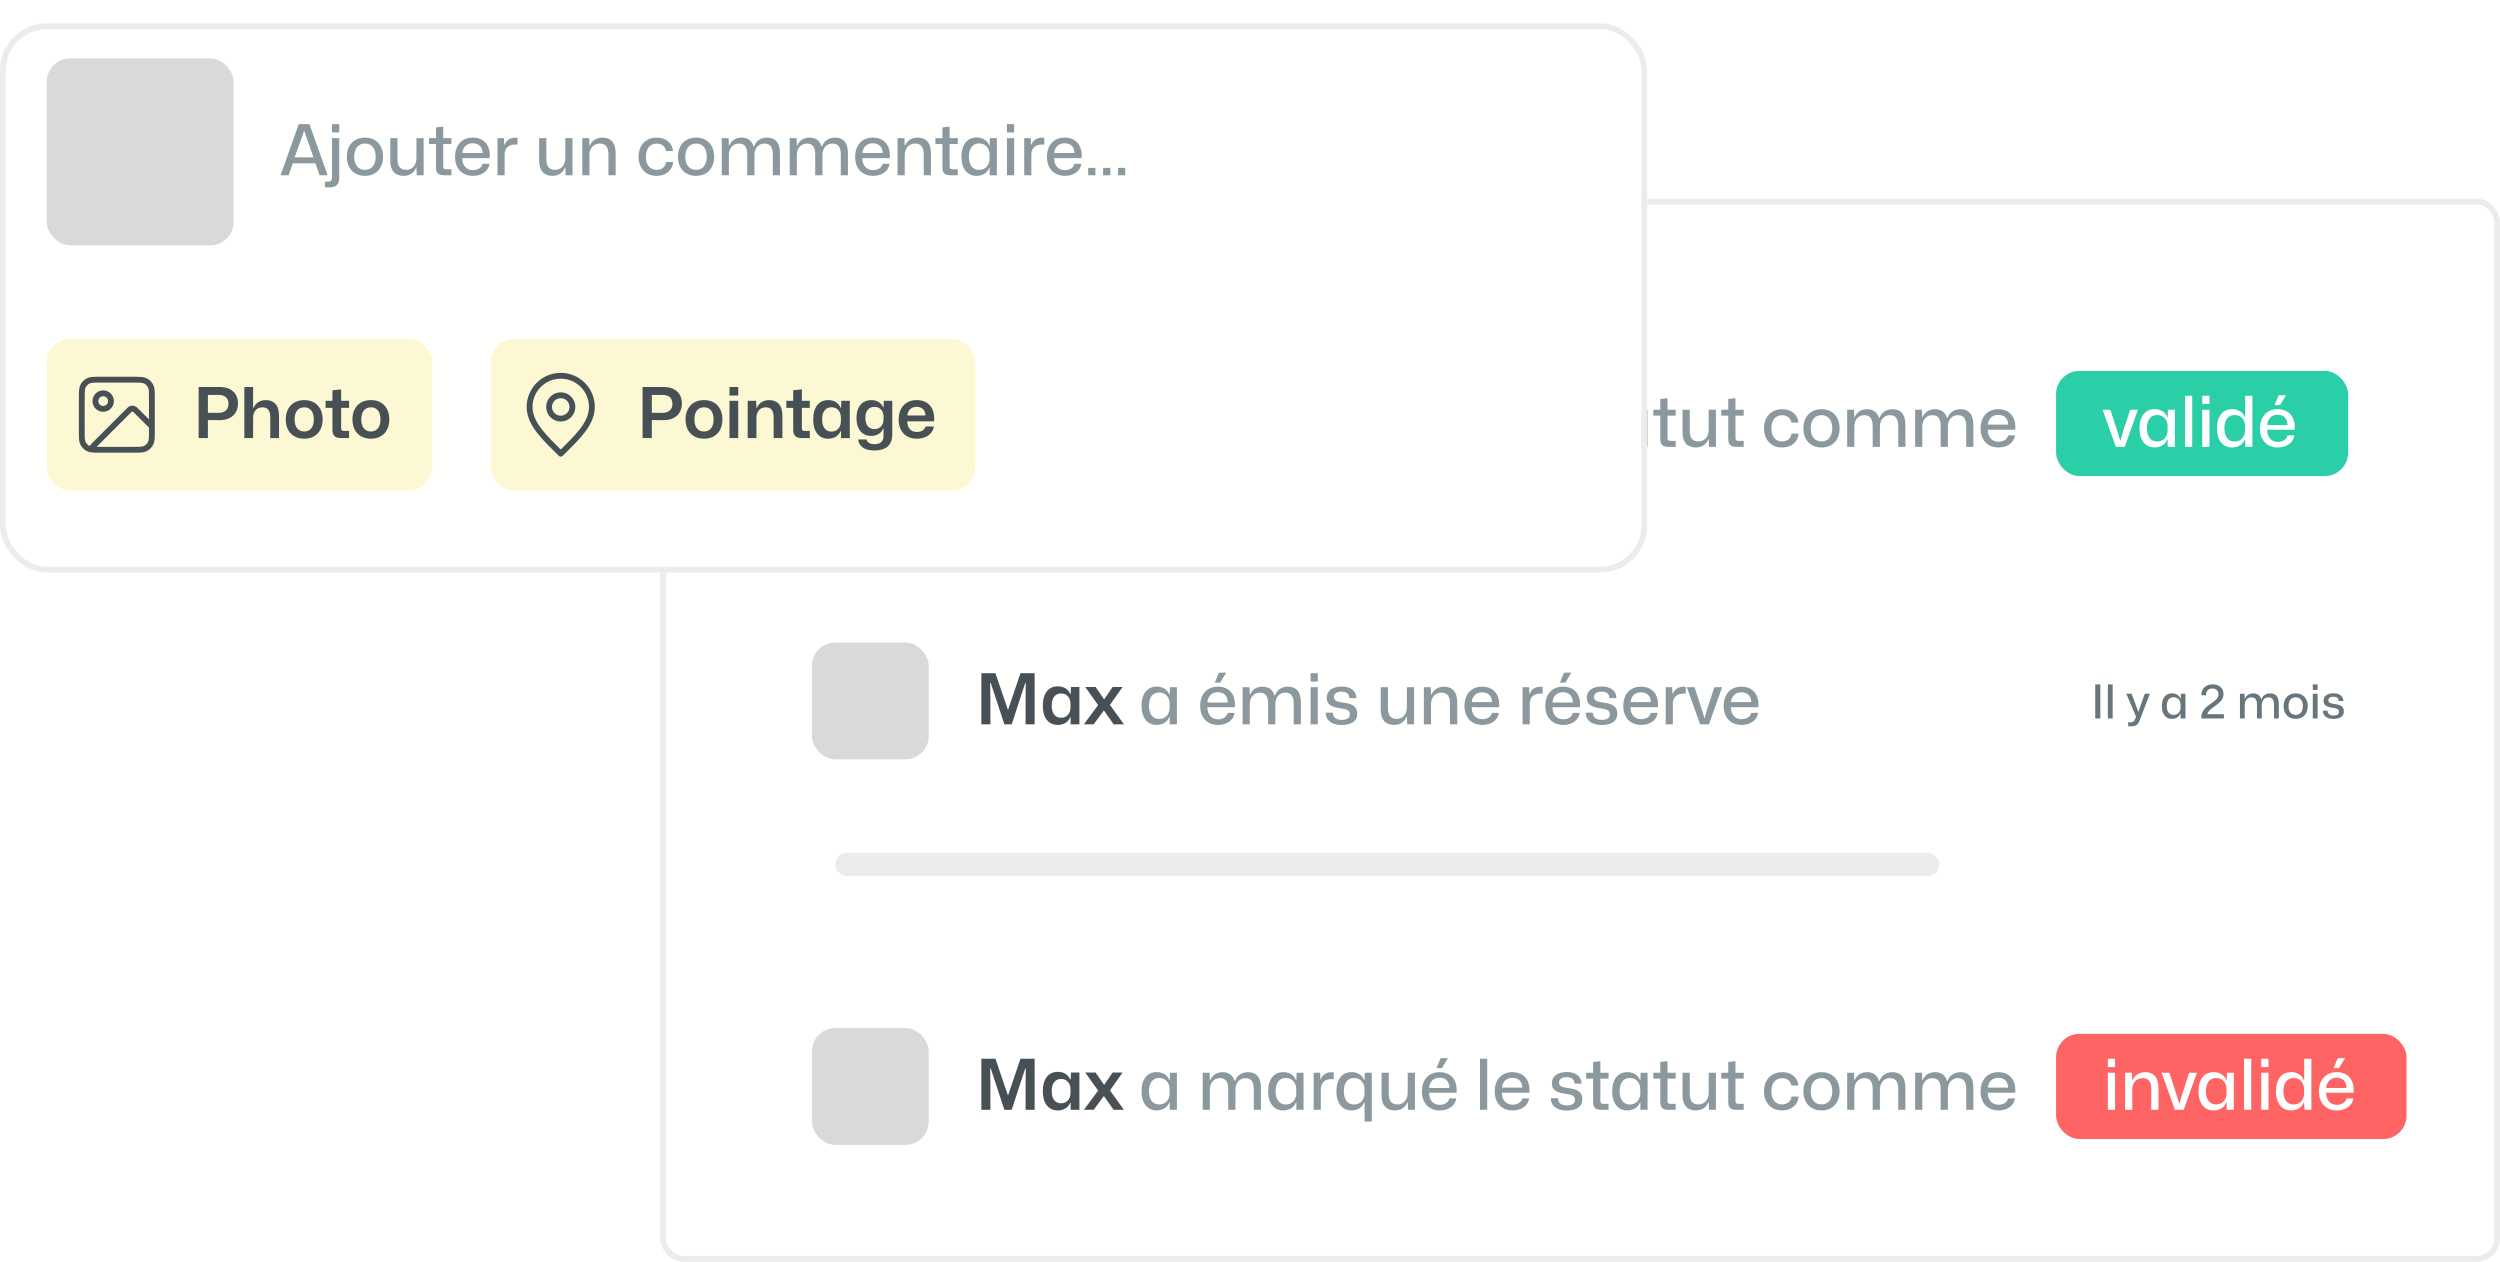 <svg width="428" height="216" viewBox="0 0 428 216" fill="none" xmlns="http://www.w3.org/2000/svg">
<rect x="113.5" y="34.5" width="314" height="181" rx="3.5" fill="white" stroke="#EAECED"/>
<rect x="139" y="62.5" width="20" height="20" rx="4" fill="#D9D9D9"/>
<path d="M168.008 76.5H169.556V72.744L169.52 69.42H169.616L171.944 76.5H173.204L175.52 69.42H175.604L175.58 72.732V76.5H177.128V67.752H174.704L172.604 73.956H172.532L170.42 67.752H168.008V76.5ZM181.097 76.608C182.129 76.608 182.897 76.092 183.209 75.312H183.293V76.5H184.793V70.116H183.353L183.293 71.292H183.209C182.897 70.512 182.129 69.996 181.097 69.996C179.561 69.996 178.529 71.136 178.529 73.308C178.529 75.468 179.561 76.608 181.097 76.608ZM181.661 75.384C180.701 75.384 180.053 74.7 180.053 73.308C180.053 71.904 180.701 71.22 181.661 71.22C182.729 71.22 183.269 72.06 183.269 72.972V73.632C183.269 74.532 182.729 75.384 181.661 75.384ZM185.562 76.5H187.242L188.946 74.172H189.018L190.65 76.5H192.414L190.026 73.176L192.186 70.116H190.482L189.066 72.18H188.994L187.566 70.116H185.79L187.998 73.212L185.562 76.5Z" fill="#475155"/>
<path d="M198.02 76.608C199.088 76.608 199.88 76.056 200.18 75.24H200.252V76.5H201.488V70.152H200.3L200.252 71.4H200.18C199.88 70.584 199.088 70.044 198.02 70.044C196.472 70.044 195.428 71.196 195.428 73.32C195.428 75.444 196.472 76.608 198.02 76.608ZM198.452 75.588C197.396 75.588 196.7 74.808 196.7 73.32C196.7 71.82 197.396 71.052 198.452 71.052C199.628 71.052 200.24 71.988 200.24 72.96V73.68C200.24 74.664 199.628 75.588 198.452 75.588ZM205.903 76.5H207.127V73.032C207.127 71.94 207.787 71.076 208.843 71.076C209.827 71.076 210.271 71.688 210.271 72.984V76.5H211.507V73.032C211.507 71.94 212.167 71.076 213.211 71.076C214.207 71.076 214.651 71.688 214.651 72.984V76.5H215.875V72.732C215.875 70.788 214.939 70.056 213.679 70.056C212.659 70.056 211.795 70.56 211.447 71.544H211.351C211.027 70.464 210.235 70.056 209.299 70.056C208.375 70.056 207.559 70.512 207.199 71.412H207.127L207.079 70.152H205.903V76.5ZM219.7 76.608C220.768 76.608 221.56 76.056 221.86 75.24H221.932V76.5H223.168V70.152H221.98L221.932 71.4H221.86C221.56 70.584 220.768 70.044 219.7 70.044C218.152 70.044 217.108 71.196 217.108 73.32C217.108 75.444 218.152 76.608 219.7 76.608ZM220.132 75.588C219.076 75.588 218.38 74.808 218.38 73.32C218.38 71.82 219.076 71.052 220.132 71.052C221.308 71.052 221.92 71.988 221.92 72.96V73.68C221.92 74.664 221.308 75.588 220.132 75.588ZM224.899 76.5H226.123V72.876C226.183 71.832 226.819 71.244 227.947 71.244C228.091 71.244 228.235 71.244 228.331 71.256V70.092C228.223 70.08 228.103 70.068 227.959 70.068C227.119 70.068 226.399 70.464 226.123 71.28H226.063L226.003 70.152H224.899V76.5ZM233.615 78.504H234.851V70.152H233.663L233.615 71.4H233.543C233.243 70.584 232.451 70.044 231.383 70.044C229.835 70.044 228.791 71.196 228.791 73.32C228.791 75.444 229.835 76.608 231.383 76.608C232.451 76.608 233.243 76.056 233.543 75.24H233.615V78.504ZM231.815 75.588C230.759 75.588 230.063 74.808 230.063 73.32C230.063 71.82 230.759 71.052 231.815 71.052C232.991 71.052 233.603 71.988 233.603 72.96V73.68C233.603 74.664 232.991 75.588 231.815 75.588ZM238.803 76.608C239.787 76.608 240.615 76.092 240.927 75.216H240.999L241.059 76.5H242.235V70.152H240.999V73.584C240.999 74.748 240.303 75.576 239.259 75.576C238.191 75.576 237.759 74.928 237.759 73.752V70.152H236.523V74.064C236.523 75.744 237.363 76.608 238.803 76.608ZM245.924 69.36H246.86L247.892 67.656H246.644L245.924 69.36ZM246.5 76.608C248 76.608 249.152 75.792 249.32 74.544H248.144C247.988 75.204 247.364 75.648 246.5 75.648C245.396 75.648 244.676 74.892 244.652 73.572H249.356C249.548 71.556 248.54 70.056 246.452 70.056C244.592 70.056 243.428 71.352 243.428 73.356C243.428 75.312 244.592 76.608 246.5 76.608ZM246.44 71.004C247.448 71.004 248.132 71.592 248.144 72.768H244.664C244.748 71.676 245.42 71.004 246.44 71.004ZM253.376 76.5H254.612V67.752H253.376V76.5ZM258.969 76.608C260.469 76.608 261.621 75.792 261.789 74.544H260.613C260.457 75.204 259.821 75.624 258.969 75.624C257.865 75.624 257.145 74.88 257.121 73.572H261.825C262.017 71.58 261.009 70.056 258.921 70.056C257.061 70.056 255.897 71.352 255.897 73.356C255.897 75.312 257.061 76.608 258.969 76.608ZM258.909 71.028C259.845 71.028 260.577 71.52 260.613 72.696H257.145C257.241 71.664 257.913 71.028 258.909 71.028ZM268.208 76.62C269.864 76.62 270.896 75.996 270.896 74.7C270.896 73.248 269.792 72.96 268.472 72.78C267.392 72.636 266.912 72.444 266.912 71.82C266.912 71.28 267.368 70.908 268.208 70.908C269.024 70.908 269.54 71.256 269.552 72.024H270.764C270.74 70.788 269.792 70.032 268.232 70.032C266.696 70.032 265.676 70.728 265.676 71.94C265.676 73.236 266.672 73.572 268.112 73.776C269.18 73.932 269.636 74.1 269.636 74.808C269.636 75.396 269.156 75.744 268.244 75.744C267.356 75.744 266.72 75.372 266.72 74.508H265.496C265.496 75.768 266.468 76.62 268.208 76.62ZM274.114 76.5H275.386V75.48H274.521C274.126 75.48 273.982 75.372 273.982 74.952V71.16H275.386V70.152H273.982V68.172L272.746 68.316V70.152H271.546V71.16H272.746V75.18C272.746 76.032 273.07 76.5 274.114 76.5ZM278.598 76.608C279.666 76.608 280.458 76.056 280.758 75.24H280.83V76.5H282.066V70.152H280.878L280.83 71.4H280.758C280.458 70.584 279.666 70.044 278.598 70.044C277.05 70.044 276.006 71.196 276.006 73.32C276.006 75.444 277.05 76.608 278.598 76.608ZM279.03 75.588C277.974 75.588 277.278 74.808 277.278 73.32C277.278 71.82 277.974 71.052 279.03 71.052C280.206 71.052 280.818 71.988 280.818 72.96V73.68C280.818 74.664 280.206 75.588 279.03 75.588ZM285.61 76.5H286.882V75.48H286.018C285.622 75.48 285.478 75.372 285.478 74.952V71.16H286.882V70.152H285.478V68.172L284.242 68.316V70.152H283.042V71.16H284.242V75.18C284.242 76.032 284.566 76.5 285.61 76.5ZM290.33 76.608C291.314 76.608 292.142 76.092 292.454 75.216H292.526L292.586 76.5H293.762V70.152H292.526V73.584C292.526 74.748 291.83 75.576 290.786 75.576C289.718 75.576 289.286 74.928 289.286 73.752V70.152H288.05V74.064C288.05 75.744 288.89 76.608 290.33 76.608ZM297.246 76.5H298.518V75.48H297.654C297.258 75.48 297.114 75.372 297.114 74.952V71.16H298.518V70.152H297.114V68.172L295.878 68.316V70.152H294.678V71.16H295.878V75.18C295.878 76.032 296.202 76.5 297.246 76.5ZM305.082 76.608C306.666 76.608 307.818 75.672 307.914 74.232H306.714C306.618 75.036 306.006 75.576 305.082 75.576C303.978 75.576 303.258 74.772 303.258 73.344C303.258 71.988 303.918 71.088 305.094 71.088C305.91 71.088 306.546 71.52 306.69 72.348H307.89C307.794 70.98 306.666 70.056 305.13 70.056C303.222 70.056 301.998 71.364 301.998 73.332C301.998 75.3 303.222 76.608 305.082 76.608ZM311.845 76.608C313.753 76.608 314.941 75.276 314.941 73.332C314.941 71.316 313.693 70.056 311.845 70.056C309.925 70.056 308.737 71.388 308.737 73.344C308.737 75.336 309.985 76.608 311.845 76.608ZM311.845 75.576C310.717 75.576 309.997 74.76 309.997 73.344C309.997 71.88 310.741 71.076 311.845 71.076C312.985 71.076 313.681 71.904 313.681 73.332C313.681 74.772 312.949 75.576 311.845 75.576ZM316.235 76.5H317.459V73.032C317.459 71.94 318.119 71.076 319.175 71.076C320.159 71.076 320.603 71.688 320.603 72.984V76.5H321.839V73.032C321.839 71.94 322.499 71.076 323.543 71.076C324.539 71.076 324.983 71.688 324.983 72.984V76.5H326.207V72.732C326.207 70.788 325.271 70.056 324.011 70.056C322.991 70.056 322.127 70.56 321.779 71.544H321.683C321.359 70.464 320.567 70.056 319.631 70.056C318.707 70.056 317.891 70.512 317.531 71.412H317.459L317.411 70.152H316.235V76.5ZM327.872 76.5H329.096V73.032C329.096 71.94 329.756 71.076 330.812 71.076C331.796 71.076 332.24 71.688 332.24 72.984V76.5H333.476V73.032C333.476 71.94 334.136 71.076 335.18 71.076C336.176 71.076 336.62 71.688 336.62 72.984V76.5H337.844V72.732C337.844 70.788 336.908 70.056 335.648 70.056C334.628 70.056 333.764 70.56 333.416 71.544H333.32C332.996 70.464 332.204 70.056 331.268 70.056C330.344 70.056 329.528 70.512 329.168 71.412H329.096L329.048 70.152H327.872V76.5ZM342.149 76.608C343.649 76.608 344.801 75.792 344.969 74.544H343.793C343.637 75.204 343.001 75.624 342.149 75.624C341.045 75.624 340.325 74.88 340.301 73.572H345.005C345.197 71.58 344.189 70.056 342.101 70.056C340.241 70.056 339.077 71.352 339.077 73.356C339.077 75.312 340.241 76.608 342.149 76.608ZM342.089 71.028C343.025 71.028 343.757 71.52 343.793 72.696H340.325C340.421 71.664 341.093 71.028 342.089 71.028Z" fill="#8B999E"/>
<rect x="352" y="63.5" width="50" height="18" rx="4" fill="#2ACEA7"/>
<path d="M362.244 76.5H363.756L366.012 70.152H364.68L363.408 74.064L363.024 75.432H362.976L362.568 74.064L361.296 70.152H359.964L362.244 76.5ZM368.872 76.608C369.94 76.608 370.732 76.056 371.032 75.24H371.104V76.5H372.34V70.152H371.152L371.104 71.4H371.032C370.732 70.584 369.94 70.044 368.872 70.044C367.324 70.044 366.28 71.196 366.28 73.32C366.28 75.444 367.324 76.608 368.872 76.608ZM369.304 75.588C368.248 75.588 367.552 74.808 367.552 73.32C367.552 71.82 368.248 71.052 369.304 71.052C370.48 71.052 371.092 71.988 371.092 72.96V73.68C371.092 74.664 370.48 75.588 369.304 75.588ZM374.071 76.5H375.307V67.752H374.071V76.5ZM377.024 69.18H378.26V67.752H377.024V69.18ZM377.024 76.5H378.26V70.152H377.024V76.5ZM382.137 76.608C383.205 76.608 383.997 76.056 384.297 75.24H384.369L384.417 76.5H385.605V67.752H384.369V71.4H384.297C383.997 70.584 383.205 70.044 382.137 70.044C380.589 70.044 379.545 71.196 379.545 73.32C379.545 75.444 380.589 76.608 382.137 76.608ZM382.569 75.588C381.513 75.588 380.817 74.808 380.817 73.32C380.817 71.82 381.513 71.052 382.569 71.052C383.745 71.052 384.357 71.988 384.357 72.96V73.68C384.357 74.664 383.745 75.588 382.569 75.588ZM389.401 69.36H390.337L391.369 67.656H390.121L389.401 69.36ZM389.977 76.608C391.477 76.608 392.629 75.792 392.797 74.544H391.621C391.465 75.204 390.841 75.648 389.977 75.648C388.873 75.648 388.153 74.892 388.129 73.572H392.833C393.025 71.556 392.017 70.056 389.929 70.056C388.069 70.056 386.905 71.352 386.905 73.356C386.905 75.312 388.069 76.608 389.977 76.608ZM389.917 71.004C390.925 71.004 391.609 71.592 391.621 72.768H388.141C388.225 71.676 388.897 71.004 389.917 71.004Z" fill="white"/>
<g filter="url(#filter0_d_860_6664)">
<rect x="129" y="94" width="283" height="70" rx="4" fill="#FFFFFE" shape-rendering="crispEdges"/>
<rect x="139" y="106" width="20" height="20" rx="4" fill="#D9D9D9"/>
<path d="M168.008 120H169.556V116.244L169.52 112.92H169.616L171.944 120H173.204L175.52 112.92H175.604L175.58 116.232V120H177.128V111.252H174.704L172.604 117.456H172.532L170.42 111.252H168.008V120ZM181.097 120.108C182.129 120.108 182.897 119.592 183.209 118.812H183.293V120H184.793V113.616H183.353L183.293 114.792H183.209C182.897 114.012 182.129 113.496 181.097 113.496C179.561 113.496 178.529 114.636 178.529 116.808C178.529 118.968 179.561 120.108 181.097 120.108ZM181.661 118.884C180.701 118.884 180.053 118.2 180.053 116.808C180.053 115.404 180.701 114.72 181.661 114.72C182.729 114.72 183.269 115.56 183.269 116.472V117.132C183.269 118.032 182.729 118.884 181.661 118.884ZM185.562 120H187.242L188.946 117.672H189.018L190.65 120H192.414L190.026 116.676L192.186 113.616H190.482L189.066 115.68H188.994L187.566 113.616H185.79L187.998 116.712L185.562 120Z" fill="#475155"/>
<path d="M198.02 120.108C199.088 120.108 199.88 119.556 200.18 118.74H200.252V120H201.488V113.652H200.3L200.252 114.9H200.18C199.88 114.084 199.088 113.544 198.02 113.544C196.472 113.544 195.428 114.696 195.428 116.82C195.428 118.944 196.472 120.108 198.02 120.108ZM198.452 119.088C197.396 119.088 196.7 118.308 196.7 116.82C196.7 115.32 197.396 114.552 198.452 114.552C199.628 114.552 200.24 115.488 200.24 116.46V117.18C200.24 118.164 199.628 119.088 198.452 119.088ZM207.967 112.86H208.903L209.935 111.156H208.687L207.967 112.86ZM208.543 120.108C210.043 120.108 211.195 119.292 211.363 118.044H210.187C210.031 118.704 209.407 119.148 208.543 119.148C207.439 119.148 206.719 118.392 206.695 117.072H211.399C211.591 115.056 210.583 113.556 208.495 113.556C206.635 113.556 205.471 114.852 205.471 116.856C205.471 118.812 206.635 120.108 208.543 120.108ZM208.483 114.504C209.491 114.504 210.175 115.092 210.187 116.268H206.707C206.791 115.176 207.463 114.504 208.483 114.504ZM212.735 120H213.959V116.532C213.959 115.44 214.619 114.576 215.675 114.576C216.659 114.576 217.103 115.188 217.103 116.484V120H218.339V116.532C218.339 115.44 218.999 114.576 220.043 114.576C221.039 114.576 221.483 115.188 221.483 116.484V120H222.707V116.232C222.707 114.288 221.771 113.556 220.511 113.556C219.491 113.556 218.627 114.06 218.279 115.044H218.183C217.859 113.964 217.067 113.556 216.131 113.556C215.207 113.556 214.391 114.012 214.031 114.912H213.959L213.911 113.652H212.735V120ZM224.372 112.68H225.608V111.252H224.372V112.68ZM224.372 120H225.608V113.652H224.372V120ZM229.666 120.12C231.322 120.12 232.354 119.496 232.354 118.2C232.354 116.748 231.25 116.46 229.93 116.28C228.85 116.136 228.37 115.944 228.37 115.32C228.37 114.78 228.826 114.408 229.666 114.408C230.482 114.408 230.998 114.756 231.01 115.524H232.222C232.198 114.288 231.25 113.532 229.69 113.532C228.154 113.532 227.134 114.228 227.134 115.44C227.134 116.736 228.13 117.072 229.57 117.276C230.638 117.432 231.094 117.6 231.094 118.308C231.094 118.896 230.614 119.244 229.702 119.244C228.814 119.244 228.178 118.872 228.178 118.008H226.954C226.954 119.268 227.926 120.12 229.666 120.12ZM238.662 120.108C239.646 120.108 240.474 119.592 240.786 118.716H240.858L240.918 120H242.094V113.652H240.858V117.084C240.858 118.248 240.162 119.076 239.118 119.076C238.05 119.076 237.618 118.428 237.618 117.252V113.652H236.382V117.564C236.382 119.244 237.222 120.108 238.662 120.108ZM243.766 120H244.99V116.532C244.99 115.44 245.674 114.576 246.766 114.576C247.774 114.576 248.242 115.188 248.242 116.484V120H249.478V116.232C249.478 114.288 248.506 113.556 247.21 113.556C246.274 113.556 245.434 114.012 245.062 114.912H244.99L244.942 113.652H243.766V120ZM253.789 120.108C255.289 120.108 256.441 119.292 256.609 118.044H255.433C255.277 118.704 254.641 119.124 253.789 119.124C252.685 119.124 251.965 118.38 251.941 117.072H256.645C256.837 115.08 255.829 113.556 253.741 113.556C251.881 113.556 250.717 114.852 250.717 116.856C250.717 118.812 251.881 120.108 253.789 120.108ZM253.729 114.528C254.665 114.528 255.397 115.02 255.433 116.196H251.965C252.061 115.164 252.733 114.528 253.729 114.528ZM260.665 120H261.889V116.376C261.949 115.332 262.585 114.744 263.713 114.744C263.857 114.744 264.001 114.744 264.097 114.756V113.592C263.989 113.58 263.869 113.568 263.725 113.568C262.885 113.568 262.165 113.964 261.889 114.78H261.829L261.769 113.652H260.665V120ZM267.053 112.86H267.989L269.021 111.156H267.773L267.053 112.86ZM267.629 120.108C269.129 120.108 270.281 119.292 270.449 118.044H269.273C269.117 118.704 268.493 119.148 267.629 119.148C266.525 119.148 265.805 118.392 265.781 117.072H270.485C270.677 115.056 269.669 113.556 267.581 113.556C265.721 113.556 264.557 114.852 264.557 116.856C264.557 118.812 265.721 120.108 267.629 120.108ZM267.569 114.504C268.577 114.504 269.261 115.092 269.273 116.268H265.793C265.877 115.176 266.549 114.504 267.569 114.504ZM274.185 120.12C275.841 120.12 276.873 119.496 276.873 118.2C276.873 116.748 275.769 116.46 274.449 116.28C273.369 116.136 272.889 115.944 272.889 115.32C272.889 114.78 273.345 114.408 274.185 114.408C275.001 114.408 275.517 114.756 275.529 115.524H276.741C276.717 114.288 275.769 113.532 274.209 113.532C272.673 113.532 271.653 114.228 271.653 115.44C271.653 116.736 272.649 117.072 274.089 117.276C275.157 117.432 275.613 117.6 275.613 118.308C275.613 118.896 275.133 119.244 274.221 119.244C273.333 119.244 272.697 118.872 272.697 118.008H271.473C271.473 119.268 272.445 120.12 274.185 120.12ZM280.977 120.108C282.477 120.108 283.629 119.292 283.797 118.044H282.621C282.465 118.704 281.829 119.124 280.977 119.124C279.873 119.124 279.153 118.38 279.129 117.072H283.833C284.025 115.08 283.017 113.556 280.929 113.556C279.069 113.556 277.905 114.852 277.905 116.856C277.905 118.812 279.069 120.108 280.977 120.108ZM280.917 114.528C281.853 114.528 282.585 115.02 282.621 116.196H279.153C279.249 115.164 279.921 114.528 280.917 114.528ZM285.169 120H286.393V116.376C286.453 115.332 287.089 114.744 288.217 114.744C288.361 114.744 288.505 114.744 288.601 114.756V113.592C288.493 113.58 288.373 113.568 288.229 113.568C287.389 113.568 286.669 113.964 286.393 114.78H286.333L286.273 113.652H285.169V120ZM291.06 120H292.572L294.828 113.652H293.496L292.224 117.564L291.84 118.932H291.792L291.384 117.564L290.112 113.652H288.78L291.06 120ZM298.168 120.108C299.668 120.108 300.82 119.292 300.988 118.044H299.812C299.656 118.704 299.02 119.124 298.168 119.124C297.064 119.124 296.344 118.38 296.32 117.072H301.024C301.216 115.08 300.208 113.556 298.12 113.556C296.26 113.556 295.096 114.852 295.096 116.856C295.096 118.812 296.26 120.108 298.168 120.108ZM298.108 114.528C299.044 114.528 299.776 115.02 299.812 116.196H296.344C296.44 115.164 297.112 114.528 298.108 114.528Z" fill="#8B999E"/>
<path d="M358.704 119H359.576V113.168H358.704V119ZM360.865 119H361.689V113.168H360.865V119ZM364.343 120.336H364.935C365.599 120.336 366.023 120.104 366.295 119.368L368.055 114.768H367.183L366.271 117.344L366.103 117.848H366.071L365.895 117.344L364.927 114.768H364.023L365.687 118.696L365.503 119.168C365.367 119.504 365.175 119.656 364.799 119.656H364.343V120.336ZM371.836 119.072C372.548 119.072 373.076 118.704 373.276 118.16H373.324V119H374.148V114.768H373.356L373.324 115.6H373.276C373.076 115.056 372.548 114.696 371.836 114.696C370.804 114.696 370.108 115.464 370.108 116.88C370.108 118.296 370.804 119.072 371.836 119.072ZM372.124 118.392C371.42 118.392 370.956 117.872 370.956 116.88C370.956 115.88 371.42 115.368 372.124 115.368C372.908 115.368 373.316 115.992 373.316 116.64V117.12C373.316 117.776 372.908 118.392 372.124 118.392ZM376.86 119H380.732V118.272H377.892C378.18 117.024 380.668 116.592 380.668 114.832C380.668 113.824 379.932 113.16 378.812 113.16C377.636 113.16 376.844 113.896 376.876 115.024H377.684C377.644 114.304 378.1 113.872 378.764 113.872C379.396 113.872 379.812 114.264 379.812 114.872C379.812 116.344 376.86 116.608 376.86 118.856V119ZM383.482 119H384.298V116.688C384.298 115.96 384.738 115.384 385.442 115.384C386.098 115.384 386.394 115.792 386.394 116.656V119H387.218V116.688C387.218 115.96 387.658 115.384 388.354 115.384C389.018 115.384 389.314 115.792 389.314 116.656V119H390.13V116.488C390.13 115.192 389.506 114.704 388.666 114.704C387.986 114.704 387.41 115.04 387.178 115.696H387.114C386.898 114.976 386.37 114.704 385.746 114.704C385.13 114.704 384.586 115.008 384.346 115.608H384.298L384.266 114.768H383.482V119ZM393.024 119.072C394.296 119.072 395.088 118.184 395.088 116.888C395.088 115.544 394.256 114.704 393.024 114.704C391.744 114.704 390.952 115.592 390.952 116.896C390.952 118.224 391.784 119.072 393.024 119.072ZM393.024 118.384C392.272 118.384 391.792 117.84 391.792 116.896C391.792 115.92 392.288 115.384 393.024 115.384C393.784 115.384 394.248 115.936 394.248 116.888C394.248 117.848 393.76 118.384 393.024 118.384ZM395.951 114.12H396.775V113.168H395.951V114.12ZM395.951 119H396.775V114.768H395.951V119ZM399.48 119.08C400.584 119.08 401.272 118.664 401.272 117.8C401.272 116.832 400.536 116.64 399.656 116.52C398.936 116.424 398.616 116.296 398.616 115.88C398.616 115.52 398.92 115.272 399.48 115.272C400.024 115.272 400.368 115.504 400.376 116.016H401.184C401.168 115.192 400.536 114.688 399.496 114.688C398.472 114.688 397.792 115.152 397.792 115.96C397.792 116.824 398.456 117.048 399.416 117.184C400.128 117.288 400.432 117.4 400.432 117.872C400.432 118.264 400.112 118.496 399.504 118.496C398.912 118.496 398.488 118.248 398.488 117.672H397.672C397.672 118.512 398.32 119.08 399.48 119.08Z" fill="#67767C"/>
<rect x="143" y="142" width="189" height="4" rx="2" fill="#EAECED"/>
</g>
<rect x="139" y="176" width="20" height="20" rx="4" fill="#D9D9D9"/>
<path d="M168.008 190H169.556V186.244L169.52 182.92H169.616L171.944 190H173.204L175.52 182.92H175.604L175.58 186.232V190H177.128V181.252H174.704L172.604 187.456H172.532L170.42 181.252H168.008V190ZM181.097 190.108C182.129 190.108 182.897 189.592 183.209 188.812H183.293V190H184.793V183.616H183.353L183.293 184.792H183.209C182.897 184.012 182.129 183.496 181.097 183.496C179.561 183.496 178.529 184.636 178.529 186.808C178.529 188.968 179.561 190.108 181.097 190.108ZM181.661 188.884C180.701 188.884 180.053 188.2 180.053 186.808C180.053 185.404 180.701 184.72 181.661 184.72C182.729 184.72 183.269 185.56 183.269 186.472V187.132C183.269 188.032 182.729 188.884 181.661 188.884ZM185.562 190H187.242L188.946 187.672H189.018L190.65 190H192.414L190.026 186.676L192.186 183.616H190.482L189.066 185.68H188.994L187.566 183.616H185.79L187.998 186.712L185.562 190Z" fill="#475155"/>
<path d="M198.02 190.108C199.088 190.108 199.88 189.556 200.18 188.74H200.252V190H201.488V183.652H200.3L200.252 184.9H200.18C199.88 184.084 199.088 183.544 198.02 183.544C196.472 183.544 195.428 184.696 195.428 186.82C195.428 188.944 196.472 190.108 198.02 190.108ZM198.452 189.088C197.396 189.088 196.7 188.308 196.7 186.82C196.7 185.32 197.396 184.552 198.452 184.552C199.628 184.552 200.24 185.488 200.24 186.46V187.18C200.24 188.164 199.628 189.088 198.452 189.088ZM205.903 190H207.127V186.532C207.127 185.44 207.787 184.576 208.843 184.576C209.827 184.576 210.271 185.188 210.271 186.484V190H211.507V186.532C211.507 185.44 212.167 184.576 213.211 184.576C214.207 184.576 214.651 185.188 214.651 186.484V190H215.875V186.232C215.875 184.288 214.939 183.556 213.679 183.556C212.659 183.556 211.795 184.06 211.447 185.044H211.351C211.027 183.964 210.235 183.556 209.299 183.556C208.375 183.556 207.559 184.012 207.199 184.912H207.127L207.079 183.652H205.903V190ZM219.7 190.108C220.768 190.108 221.56 189.556 221.86 188.74H221.932V190H223.168V183.652H221.98L221.932 184.9H221.86C221.56 184.084 220.768 183.544 219.7 183.544C218.152 183.544 217.108 184.696 217.108 186.82C217.108 188.944 218.152 190.108 219.7 190.108ZM220.132 189.088C219.076 189.088 218.38 188.308 218.38 186.82C218.38 185.32 219.076 184.552 220.132 184.552C221.308 184.552 221.92 185.488 221.92 186.46V187.18C221.92 188.164 221.308 189.088 220.132 189.088ZM224.899 190H226.123V186.376C226.183 185.332 226.819 184.744 227.947 184.744C228.091 184.744 228.235 184.744 228.331 184.756V183.592C228.223 183.58 228.103 183.568 227.959 183.568C227.119 183.568 226.399 183.964 226.123 184.78H226.063L226.003 183.652H224.899V190ZM233.615 192.004H234.851V183.652H233.663L233.615 184.9H233.543C233.243 184.084 232.451 183.544 231.383 183.544C229.835 183.544 228.791 184.696 228.791 186.82C228.791 188.944 229.835 190.108 231.383 190.108C232.451 190.108 233.243 189.556 233.543 188.74H233.615V192.004ZM231.815 189.088C230.759 189.088 230.063 188.308 230.063 186.82C230.063 185.32 230.759 184.552 231.815 184.552C232.991 184.552 233.603 185.488 233.603 186.46V187.18C233.603 188.164 232.991 189.088 231.815 189.088ZM238.803 190.108C239.787 190.108 240.615 189.592 240.927 188.716H240.999L241.059 190H242.235V183.652H240.999V187.084C240.999 188.248 240.303 189.076 239.259 189.076C238.191 189.076 237.759 188.428 237.759 187.252V183.652H236.523V187.564C236.523 189.244 237.363 190.108 238.803 190.108ZM245.924 182.86H246.86L247.892 181.156H246.644L245.924 182.86ZM246.5 190.108C248 190.108 249.152 189.292 249.32 188.044H248.144C247.988 188.704 247.364 189.148 246.5 189.148C245.396 189.148 244.676 188.392 244.652 187.072H249.356C249.548 185.056 248.54 183.556 246.452 183.556C244.592 183.556 243.428 184.852 243.428 186.856C243.428 188.812 244.592 190.108 246.5 190.108ZM246.44 184.504C247.448 184.504 248.132 185.092 248.144 186.268H244.664C244.748 185.176 245.42 184.504 246.44 184.504ZM253.376 190H254.612V181.252H253.376V190ZM258.969 190.108C260.469 190.108 261.621 189.292 261.789 188.044H260.613C260.457 188.704 259.821 189.124 258.969 189.124C257.865 189.124 257.145 188.38 257.121 187.072H261.825C262.017 185.08 261.009 183.556 258.921 183.556C257.061 183.556 255.897 184.852 255.897 186.856C255.897 188.812 257.061 190.108 258.969 190.108ZM258.909 184.528C259.845 184.528 260.577 185.02 260.613 186.196H257.145C257.241 185.164 257.913 184.528 258.909 184.528ZM268.208 190.12C269.864 190.12 270.896 189.496 270.896 188.2C270.896 186.748 269.792 186.46 268.472 186.28C267.392 186.136 266.912 185.944 266.912 185.32C266.912 184.78 267.368 184.408 268.208 184.408C269.024 184.408 269.54 184.756 269.552 185.524H270.764C270.74 184.288 269.792 183.532 268.232 183.532C266.696 183.532 265.676 184.228 265.676 185.44C265.676 186.736 266.672 187.072 268.112 187.276C269.18 187.432 269.636 187.6 269.636 188.308C269.636 188.896 269.156 189.244 268.244 189.244C267.356 189.244 266.72 188.872 266.72 188.008H265.496C265.496 189.268 266.468 190.12 268.208 190.12ZM274.114 190H275.386V188.98H274.521C274.126 188.98 273.982 188.872 273.982 188.452V184.66H275.386V183.652H273.982V181.672L272.746 181.816V183.652H271.546V184.66H272.746V188.68C272.746 189.532 273.07 190 274.114 190ZM278.598 190.108C279.666 190.108 280.458 189.556 280.758 188.74H280.83V190H282.066V183.652H280.878L280.83 184.9H280.758C280.458 184.084 279.666 183.544 278.598 183.544C277.05 183.544 276.006 184.696 276.006 186.82C276.006 188.944 277.05 190.108 278.598 190.108ZM279.03 189.088C277.974 189.088 277.278 188.308 277.278 186.82C277.278 185.32 277.974 184.552 279.03 184.552C280.206 184.552 280.818 185.488 280.818 186.46V187.18C280.818 188.164 280.206 189.088 279.03 189.088ZM285.61 190H286.882V188.98H286.018C285.622 188.98 285.478 188.872 285.478 188.452V184.66H286.882V183.652H285.478V181.672L284.242 181.816V183.652H283.042V184.66H284.242V188.68C284.242 189.532 284.566 190 285.61 190ZM290.33 190.108C291.314 190.108 292.142 189.592 292.454 188.716H292.526L292.586 190H293.762V183.652H292.526V187.084C292.526 188.248 291.83 189.076 290.786 189.076C289.718 189.076 289.286 188.428 289.286 187.252V183.652H288.05V187.564C288.05 189.244 288.89 190.108 290.33 190.108ZM297.246 190H298.518V188.98H297.654C297.258 188.98 297.114 188.872 297.114 188.452V184.66H298.518V183.652H297.114V181.672L295.878 181.816V183.652H294.678V184.66H295.878V188.68C295.878 189.532 296.202 190 297.246 190ZM305.082 190.108C306.666 190.108 307.818 189.172 307.914 187.732H306.714C306.618 188.536 306.006 189.076 305.082 189.076C303.978 189.076 303.258 188.272 303.258 186.844C303.258 185.488 303.918 184.588 305.094 184.588C305.91 184.588 306.546 185.02 306.69 185.848H307.89C307.794 184.48 306.666 183.556 305.13 183.556C303.222 183.556 301.998 184.864 301.998 186.832C301.998 188.8 303.222 190.108 305.082 190.108ZM311.845 190.108C313.753 190.108 314.941 188.776 314.941 186.832C314.941 184.816 313.693 183.556 311.845 183.556C309.925 183.556 308.737 184.888 308.737 186.844C308.737 188.836 309.985 190.108 311.845 190.108ZM311.845 189.076C310.717 189.076 309.997 188.26 309.997 186.844C309.997 185.38 310.741 184.576 311.845 184.576C312.985 184.576 313.681 185.404 313.681 186.832C313.681 188.272 312.949 189.076 311.845 189.076ZM316.235 190H317.459V186.532C317.459 185.44 318.119 184.576 319.175 184.576C320.159 184.576 320.603 185.188 320.603 186.484V190H321.839V186.532C321.839 185.44 322.499 184.576 323.543 184.576C324.539 184.576 324.983 185.188 324.983 186.484V190H326.207V186.232C326.207 184.288 325.271 183.556 324.011 183.556C322.991 183.556 322.127 184.06 321.779 185.044H321.683C321.359 183.964 320.567 183.556 319.631 183.556C318.707 183.556 317.891 184.012 317.531 184.912H317.459L317.411 183.652H316.235V190ZM327.872 190H329.096V186.532C329.096 185.44 329.756 184.576 330.812 184.576C331.796 184.576 332.24 185.188 332.24 186.484V190H333.476V186.532C333.476 185.44 334.136 184.576 335.18 184.576C336.176 184.576 336.62 185.188 336.62 186.484V190H337.844V186.232C337.844 184.288 336.908 183.556 335.648 183.556C334.628 183.556 333.764 184.06 333.416 185.044H333.32C332.996 183.964 332.204 183.556 331.268 183.556C330.344 183.556 329.528 184.012 329.168 184.912H329.096L329.048 183.652H327.872V190ZM342.149 190.108C343.649 190.108 344.801 189.292 344.969 188.044H343.793C343.637 188.704 343.001 189.124 342.149 189.124C341.045 189.124 340.325 188.38 340.301 187.072H345.005C345.197 185.08 344.189 183.556 342.101 183.556C340.241 183.556 339.077 184.852 339.077 186.856C339.077 188.812 340.241 190.108 342.149 190.108ZM342.089 184.528C343.025 184.528 343.757 185.02 343.793 186.196H340.325C340.421 185.164 341.093 184.528 342.089 184.528Z" fill="#8B999E"/>
<rect x="352" y="177" width="60" height="18" rx="4" fill="#FF6464"/>
<path d="M360.864 182.68H362.1V181.252H360.864V182.68ZM360.864 190H362.1V183.652H360.864V190ZM363.817 190H365.041V186.532C365.041 185.44 365.725 184.576 366.817 184.576C367.825 184.576 368.293 185.188 368.293 186.484V190H369.529V186.232C369.529 184.288 368.557 183.556 367.261 183.556C366.325 183.556 365.485 184.012 365.113 184.912H365.041L364.993 183.652H363.817V190ZM372.346 190H373.858L376.114 183.652H374.782L373.51 187.564L373.126 188.932H373.078L372.67 187.564L371.398 183.652H370.066L372.346 190ZM378.973 190.108C380.041 190.108 380.833 189.556 381.133 188.74H381.205V190H382.441V183.652H381.253L381.205 184.9H381.133C380.833 184.084 380.041 183.544 378.973 183.544C377.425 183.544 376.381 184.696 376.381 186.82C376.381 188.944 377.425 190.108 378.973 190.108ZM379.405 189.088C378.349 189.088 377.653 188.308 377.653 186.82C377.653 185.32 378.349 184.552 379.405 184.552C380.581 184.552 381.193 185.488 381.193 186.46V187.18C381.193 188.164 380.581 189.088 379.405 189.088ZM384.173 190H385.409V181.252H384.173V190ZM387.126 182.68H388.362V181.252H387.126V182.68ZM387.126 190H388.362V183.652H387.126V190ZM392.239 190.108C393.307 190.108 394.099 189.556 394.399 188.74H394.471L394.519 190H395.707V181.252H394.471V184.9H394.399C394.099 184.084 393.307 183.544 392.239 183.544C390.691 183.544 389.647 184.696 389.647 186.82C389.647 188.944 390.691 190.108 392.239 190.108ZM392.671 189.088C391.615 189.088 390.919 188.308 390.919 186.82C390.919 185.32 391.615 184.552 392.671 184.552C393.847 184.552 394.459 185.488 394.459 186.46V187.18C394.459 188.164 393.847 189.088 392.671 189.088ZM399.502 182.86H400.438L401.47 181.156H400.222L399.502 182.86ZM400.078 190.108C401.578 190.108 402.73 189.292 402.898 188.044H401.722C401.566 188.704 400.942 189.148 400.078 189.148C398.974 189.148 398.254 188.392 398.23 187.072H402.934C403.126 185.056 402.118 183.556 400.03 183.556C398.17 183.556 397.006 184.852 397.006 186.856C397.006 188.812 398.17 190.108 400.078 190.108ZM400.018 184.504C401.026 184.504 401.71 185.092 401.722 186.268H398.242C398.326 185.176 398.998 184.504 400.018 184.504Z" fill="white"/>
<g filter="url(#filter1_d_860_6664)">
<rect width="282" height="94" rx="8" fill="#FFFFFE"/>
<rect x="0.5" y="0.5" width="281" height="93" rx="7.5" stroke="#EAECED"/>
</g>
<rect x="8" y="10" width="32" height="32" rx="4" fill="#D9D9D9"/>
<path d="M48.036 30H49.404L50.124 27.96H54L54.72 30H56.088L52.98 21.252H51.144L48.036 30ZM50.436 26.94L51.42 24.24L52.032 22.452H52.104L52.716 24.24L53.676 26.94H50.436ZM56.841 22.68H58.077V21.252H56.841V22.68ZM55.629 32.076H56.469C57.609 32.076 58.077 31.476 58.077 30.468V23.652H56.841V30.36C56.841 30.864 56.661 31.104 56.145 31.104H55.629V32.076ZM62.485 30.108C64.393 30.108 65.581 28.776 65.581 26.832C65.581 24.816 64.333 23.556 62.485 23.556C60.565 23.556 59.377 24.888 59.377 26.844C59.377 28.836 60.625 30.108 62.485 30.108ZM62.485 29.076C61.357 29.076 60.637 28.26 60.637 26.844C60.637 25.38 61.381 24.576 62.485 24.576C63.625 24.576 64.321 25.404 64.321 26.832C64.321 28.272 63.589 29.076 62.485 29.076ZM69.096 30.108C70.08 30.108 70.908 29.592 71.22 28.716H71.292L71.352 30H72.528V23.652H71.292V27.084C71.292 28.248 70.596 29.076 69.552 29.076C68.484 29.076 68.052 28.428 68.052 27.252V23.652H66.816V27.564C66.816 29.244 67.656 30.108 69.096 30.108ZM76.012 30H77.284V28.98H76.42C76.024 28.98 75.88 28.872 75.88 28.452V24.66H77.284V23.652H75.88V21.672L74.644 21.816V23.652H73.444V24.66H74.644V28.68C74.644 29.532 74.968 30 76.012 30ZM80.977 30.108C82.477 30.108 83.629 29.292 83.797 28.044H82.621C82.465 28.704 81.829 29.124 80.977 29.124C79.873 29.124 79.153 28.38 79.129 27.072H83.833C84.025 25.08 83.017 23.556 80.929 23.556C79.069 23.556 77.905 24.852 77.905 26.856C77.905 28.812 79.069 30.108 80.977 30.108ZM80.917 24.528C81.853 24.528 82.585 25.02 82.621 26.196H79.153C79.249 25.164 79.921 24.528 80.917 24.528ZM85.169 30H86.393V26.376C86.453 25.332 87.089 24.744 88.217 24.744C88.361 24.744 88.505 24.744 88.601 24.756V23.592C88.493 23.58 88.373 23.568 88.229 23.568C87.389 23.568 86.669 23.964 86.393 24.78H86.333L86.273 23.652H85.169V30ZM94.584 30.108C95.568 30.108 96.396 29.592 96.708 28.716H96.78L96.84 30H98.016V23.652H96.78V27.084C96.78 28.248 96.084 29.076 95.04 29.076C93.972 29.076 93.54 28.428 93.54 27.252V23.652H92.304V27.564C92.304 29.244 93.144 30.108 94.584 30.108ZM99.688 30H100.912V26.532C100.912 25.44 101.596 24.576 102.688 24.576C103.696 24.576 104.164 25.188 104.164 26.484V30H105.4V26.232C105.4 24.288 104.428 23.556 103.132 23.556C102.196 23.556 101.356 24.012 100.984 24.912H100.912L100.864 23.652H99.688V30ZM112.407 30.108C113.991 30.108 115.143 29.172 115.239 27.732H114.039C113.943 28.536 113.331 29.076 112.407 29.076C111.303 29.076 110.583 28.272 110.583 26.844C110.583 25.488 111.243 24.588 112.419 24.588C113.235 24.588 113.871 25.02 114.015 25.848H115.215C115.119 24.48 113.991 23.556 112.455 23.556C110.547 23.556 109.323 24.864 109.323 26.832C109.323 28.8 110.547 30.108 112.407 30.108ZM119.169 30.108C121.077 30.108 122.265 28.776 122.265 26.832C122.265 24.816 121.017 23.556 119.169 23.556C117.249 23.556 116.061 24.888 116.061 26.844C116.061 28.836 117.309 30.108 119.169 30.108ZM119.169 29.076C118.041 29.076 117.321 28.26 117.321 26.844C117.321 25.38 118.065 24.576 119.169 24.576C120.309 24.576 121.005 25.404 121.005 26.832C121.005 28.272 120.273 29.076 119.169 29.076ZM123.559 30H124.783V26.532C124.783 25.44 125.443 24.576 126.499 24.576C127.483 24.576 127.927 25.188 127.927 26.484V30H129.163V26.532C129.163 25.44 129.823 24.576 130.867 24.576C131.863 24.576 132.307 25.188 132.307 26.484V30H133.531V26.232C133.531 24.288 132.595 23.556 131.335 23.556C130.315 23.556 129.451 24.06 129.103 25.044H129.007C128.683 23.964 127.891 23.556 126.955 23.556C126.031 23.556 125.215 24.012 124.855 24.912H124.783L124.735 23.652H123.559V30ZM135.196 30H136.42V26.532C136.42 25.44 137.08 24.576 138.136 24.576C139.12 24.576 139.564 25.188 139.564 26.484V30H140.8V26.532C140.8 25.44 141.46 24.576 142.504 24.576C143.5 24.576 143.944 25.188 143.944 26.484V30H145.168V26.232C145.168 24.288 144.232 23.556 142.972 23.556C141.952 23.556 141.088 24.06 140.74 25.044H140.644C140.32 23.964 139.528 23.556 138.592 23.556C137.668 23.556 136.852 24.012 136.492 24.912H136.42L136.372 23.652H135.196V30ZM149.473 30.108C150.973 30.108 152.125 29.292 152.293 28.044H151.117C150.961 28.704 150.325 29.124 149.473 29.124C148.369 29.124 147.649 28.38 147.625 27.072H152.329C152.521 25.08 151.513 23.556 149.425 23.556C147.565 23.556 146.401 24.852 146.401 26.856C146.401 28.812 147.565 30.108 149.473 30.108ZM149.413 24.528C150.349 24.528 151.081 25.02 151.117 26.196H147.649C147.745 25.164 148.417 24.528 149.413 24.528ZM153.665 30H154.889V26.532C154.889 25.44 155.573 24.576 156.665 24.576C157.673 24.576 158.141 25.188 158.141 26.484V30H159.377V26.232C159.377 24.288 158.405 23.556 157.109 23.556C156.173 23.556 155.333 24.012 154.961 24.912H154.889L154.841 23.652H153.665V30ZM162.707 30H163.979V28.98H163.115C162.719 28.98 162.575 28.872 162.575 28.452V24.66H163.979V23.652H162.575V21.672L161.339 21.816V23.652H160.139V24.66H161.339V28.68C161.339 29.532 161.663 30 162.707 30ZM167.192 30.108C168.26 30.108 169.052 29.556 169.352 28.74H169.424V30H170.66V23.652H169.472L169.424 24.9H169.352C169.052 24.084 168.26 23.544 167.192 23.544C165.644 23.544 164.6 24.696 164.6 26.82C164.6 28.944 165.644 30.108 167.192 30.108ZM167.624 29.088C166.568 29.088 165.872 28.308 165.872 26.82C165.872 25.32 166.568 24.552 167.624 24.552C168.8 24.552 169.412 25.488 169.412 26.46V27.18C169.412 28.164 168.8 29.088 167.624 29.088ZM172.391 22.68H173.627V21.252H172.391V22.68ZM172.391 30H173.627V23.652H172.391V30ZM175.344 30H176.568V26.376C176.628 25.332 177.264 24.744 178.392 24.744C178.536 24.744 178.68 24.744 178.776 24.756V23.592C178.668 23.58 178.548 23.568 178.404 23.568C177.564 23.568 176.844 23.964 176.568 24.78H176.508L176.448 23.652H175.344V30ZM182.309 30.108C183.809 30.108 184.961 29.292 185.129 28.044H183.953C183.797 28.704 183.161 29.124 182.309 29.124C181.205 29.124 180.485 28.38 180.461 27.072H185.165C185.357 25.08 184.349 23.556 182.261 23.556C180.401 23.556 179.237 24.852 179.237 26.856C179.237 28.812 180.401 30.108 182.309 30.108ZM182.249 24.528C183.185 24.528 183.917 25.02 183.953 26.196H180.485C180.581 25.164 181.253 24.528 182.249 24.528ZM186.297 30H187.533V28.74H186.297V30ZM188.851 30H190.087V28.74H188.851V30ZM191.406 30H192.642V28.74H191.406V30Z" fill="#8B999E"/>
<rect x="8" y="58" width="66" height="26" rx="4" fill="#FDF8D4"/>
<path d="M22.8 77H16.621C16.217 77 16.015 77 15.922 76.92C15.841 76.851 15.797 76.747 15.806 76.641C15.815 76.518 15.958 76.375 16.244 76.09L21.912 70.421C22.176 70.157 22.308 70.025 22.461 69.975C22.595 69.932 22.739 69.932 22.873 69.975C23.025 70.025 23.157 70.157 23.421 70.421L26 73V73.8M22.8 77C23.92 77 24.48 77 24.908 76.782C25.284 76.59 25.59 76.284 25.782 75.908C26 75.48 26 74.92 26 73.8M22.8 77H17.2C16.08 77 15.52 77 15.092 76.782C14.716 76.59 14.41 76.284 14.218 75.908C14 75.48 14 74.92 14 73.8V68.2C14 67.08 14 66.52 14.218 66.092C14.41 65.716 14.716 65.41 15.092 65.218C15.52 65 16.08 65 17.2 65H22.8C23.92 65 24.48 65 24.908 65.218C25.284 65.41 25.59 65.716 25.782 66.092C26 66.52 26 67.08 26 68.2V73.8M19 68.667C19 69.403 18.403 70 17.667 70C16.93 70 16.333 69.403 16.333 68.667C16.333 67.93 16.93 67.333 17.667 67.333C18.403 67.333 19 67.93 19 68.667Z" stroke="#475155" stroke-linecap="round" stroke-linejoin="round"/>
<path d="M34.008 75H35.592V71.916L37.644 71.928C39.588 71.928 40.74 70.776 40.74 69.072C40.74 67.284 39.516 66.252 37.644 66.252H34.008V75ZM37.38 67.608C38.364 67.608 39.12 68.028 39.12 69.132C39.12 70.236 38.364 70.68 37.38 70.68L35.592 70.668V67.608H37.38ZM41.831 75H43.331V71.484C43.331 70.524 43.919 69.732 44.927 69.732C45.863 69.732 46.271 70.296 46.271 71.496V75H47.771V71.172C47.771 69.24 46.799 68.496 45.503 68.496C44.579 68.496 43.763 68.952 43.403 69.828H43.331V66.252H41.831V75ZM52.092 75.108C54.06 75.108 55.236 73.776 55.236 71.808C55.236 69.756 53.976 68.496 52.092 68.496C50.112 68.496 48.924 69.84 48.924 71.808C48.924 73.86 50.196 75.108 52.092 75.108ZM52.08 73.872C51.072 73.872 50.436 73.152 50.436 71.808C50.436 70.44 51.096 69.732 52.092 69.732C53.088 69.732 53.724 70.452 53.724 71.808C53.724 73.176 53.064 73.872 52.08 73.872ZM58.425 75H59.757V73.776H58.941C58.569 73.776 58.401 73.68 58.401 73.272V69.828H59.757V68.616H58.401V66.66L56.913 66.816V68.616H55.737V69.828H56.913V73.548C56.913 74.46 57.237 75 58.425 75ZM63.506 75.108C65.474 75.108 66.65 73.776 66.65 71.808C66.65 69.756 65.39 68.496 63.506 68.496C61.526 68.496 60.338 69.84 60.338 71.808C60.338 73.86 61.61 75.108 63.506 75.108ZM63.494 73.872C62.486 73.872 61.85 73.152 61.85 71.808C61.85 70.44 62.51 69.732 63.506 69.732C64.502 69.732 65.138 70.452 65.138 71.808C65.138 73.176 64.478 73.872 63.494 73.872Z" fill="#475155"/>
<rect x="84" y="58" width="83" height="26" rx="4" fill="#FDF8D4"/>
<path d="M96 71.667C97.105 71.667 98 70.771 98 69.667C98 68.562 97.105 67.667 96 67.667C94.895 67.667 94 68.562 94 69.667C94 70.771 94.895 71.667 96 71.667Z" stroke="#475155" stroke-linecap="round" stroke-linejoin="round"/>
<path d="M96 77.667C98.667 75 101.333 72.612 101.333 69.667C101.333 66.721 98.946 64.333 96 64.333C93.055 64.333 90.667 66.721 90.667 69.667C90.667 72.612 93.333 75 96 77.667Z" stroke="#475155" stroke-linecap="round" stroke-linejoin="round"/>
<path d="M110.008 75H111.592V71.916L113.644 71.928C115.588 71.928 116.74 70.776 116.74 69.072C116.74 67.284 115.516 66.252 113.644 66.252H110.008V75ZM113.38 67.608C114.364 67.608 115.12 68.028 115.12 69.132C115.12 70.236 114.364 70.68 113.38 70.68L111.592 70.668V67.608H113.38ZM120.533 75.108C122.501 75.108 123.677 73.776 123.677 71.808C123.677 69.756 122.417 68.496 120.533 68.496C118.553 68.496 117.365 69.84 117.365 71.808C117.365 73.86 118.637 75.108 120.533 75.108ZM120.521 73.872C119.513 73.872 118.877 73.152 118.877 71.808C118.877 70.44 119.537 69.732 120.533 69.732C121.529 69.732 122.165 70.452 122.165 71.808C122.165 73.176 121.505 73.872 120.521 73.872ZM124.886 67.716H126.386V66.252H124.886V67.716ZM124.886 75H126.386V68.616H124.886V75ZM128.003 75H129.503V71.484C129.503 70.524 130.091 69.732 131.099 69.732C132.035 69.732 132.443 70.296 132.443 71.496V75H133.943V71.172C133.943 69.24 132.971 68.496 131.675 68.496C130.751 68.496 129.935 68.952 129.575 69.828H129.503L129.443 68.616H128.003V75ZM137.307 75H138.639V73.776H137.823C137.451 73.776 137.283 73.68 137.283 73.272V69.828H138.639V68.616H137.283V66.66L135.795 66.816V68.616H134.619V69.828H135.795V73.548C135.795 74.46 136.119 75 137.307 75ZM141.789 75.108C142.821 75.108 143.589 74.592 143.901 73.812H143.985V75H145.485V68.616H144.045L143.985 69.792H143.901C143.589 69.012 142.821 68.496 141.789 68.496C140.253 68.496 139.221 69.636 139.221 71.808C139.221 73.968 140.253 75.108 141.789 75.108ZM142.353 73.884C141.393 73.884 140.745 73.2 140.745 71.808C140.745 70.404 141.393 69.72 142.353 69.72C143.421 69.72 143.961 70.56 143.961 71.472V72.132C143.961 73.032 143.421 73.884 142.353 73.884ZM149.627 77.124C151.499 77.124 152.759 76.392 152.759 74.328V68.616H151.307L151.259 69.708H151.175C150.887 68.976 150.143 68.496 149.183 68.496C147.647 68.496 146.627 69.576 146.627 71.556C146.627 73.548 147.623 74.628 149.159 74.628C150.131 74.628 150.887 74.136 151.175 73.392H151.259V74.568C151.259 75.6 150.743 76.044 149.663 76.044C148.931 76.044 148.451 75.732 148.355 75.24H146.915C147.023 76.392 148.019 77.124 149.627 77.124ZM149.699 73.464C148.775 73.464 148.151 72.816 148.151 71.556C148.151 70.32 148.763 69.66 149.711 69.66C150.707 69.66 151.223 70.416 151.259 71.172V71.94C151.235 72.708 150.707 73.464 149.699 73.464ZM156.978 75.108C158.538 75.108 159.702 74.268 159.882 73.008H158.454C158.31 73.584 157.746 73.956 156.978 73.956C155.982 73.956 155.322 73.296 155.322 72.132H159.906C160.122 70.056 159.09 68.496 156.918 68.496C155.046 68.496 153.846 69.804 153.846 71.844C153.846 73.812 155.021 75.108 156.978 75.108ZM156.918 69.648C157.758 69.648 158.394 70.116 158.442 71.124H155.334C155.43 70.212 156.018 69.648 156.918 69.648Z" fill="#475155"/>
<defs>
<filter id="filter0_d_860_6664" x="89" y="58" width="363" height="150" filterUnits="userSpaceOnUse" color-interpolation-filters="sRGB">
<feFlood flood-opacity="0" result="BackgroundImageFix"/>
<feColorMatrix in="SourceAlpha" type="matrix" values="0 0 0 0 0 0 0 0 0 0 0 0 0 0 0 0 0 0 127 0" result="hardAlpha"/>
<feOffset dy="4"/>
<feGaussianBlur stdDeviation="20"/>
<feComposite in2="hardAlpha" operator="out"/>
<feColorMatrix type="matrix" values="0 0 0 0 0.533 0 0 0 0 0.491 0 0 0 0 0 0 0 0 0.05 0"/>
<feBlend mode="normal" in2="BackgroundImageFix" result="effect1_dropShadow_860_6664"/>
<feBlend mode="normal" in="SourceGraphic" in2="effect1_dropShadow_860_6664" result="shape"/>
</filter>
<filter id="filter1_d_860_6664" x="-40" y="-36" width="362" height="174" filterUnits="userSpaceOnUse" color-interpolation-filters="sRGB">
<feFlood flood-opacity="0" result="BackgroundImageFix"/>
<feColorMatrix in="SourceAlpha" type="matrix" values="0 0 0 0 0 0 0 0 0 0 0 0 0 0 0 0 0 0 127 0" result="hardAlpha"/>
<feOffset dy="4"/>
<feGaussianBlur stdDeviation="20"/>
<feComposite in2="hardAlpha" operator="out"/>
<feColorMatrix type="matrix" values="0 0 0 0 0.533 0 0 0 0 0.491 0 0 0 0 0 0 0 0 0.05 0"/>
<feBlend mode="normal" in2="BackgroundImageFix" result="effect1_dropShadow_860_6664"/>
<feBlend mode="normal" in="SourceGraphic" in2="effect1_dropShadow_860_6664" result="shape"/>
</filter>
</defs>
</svg>
